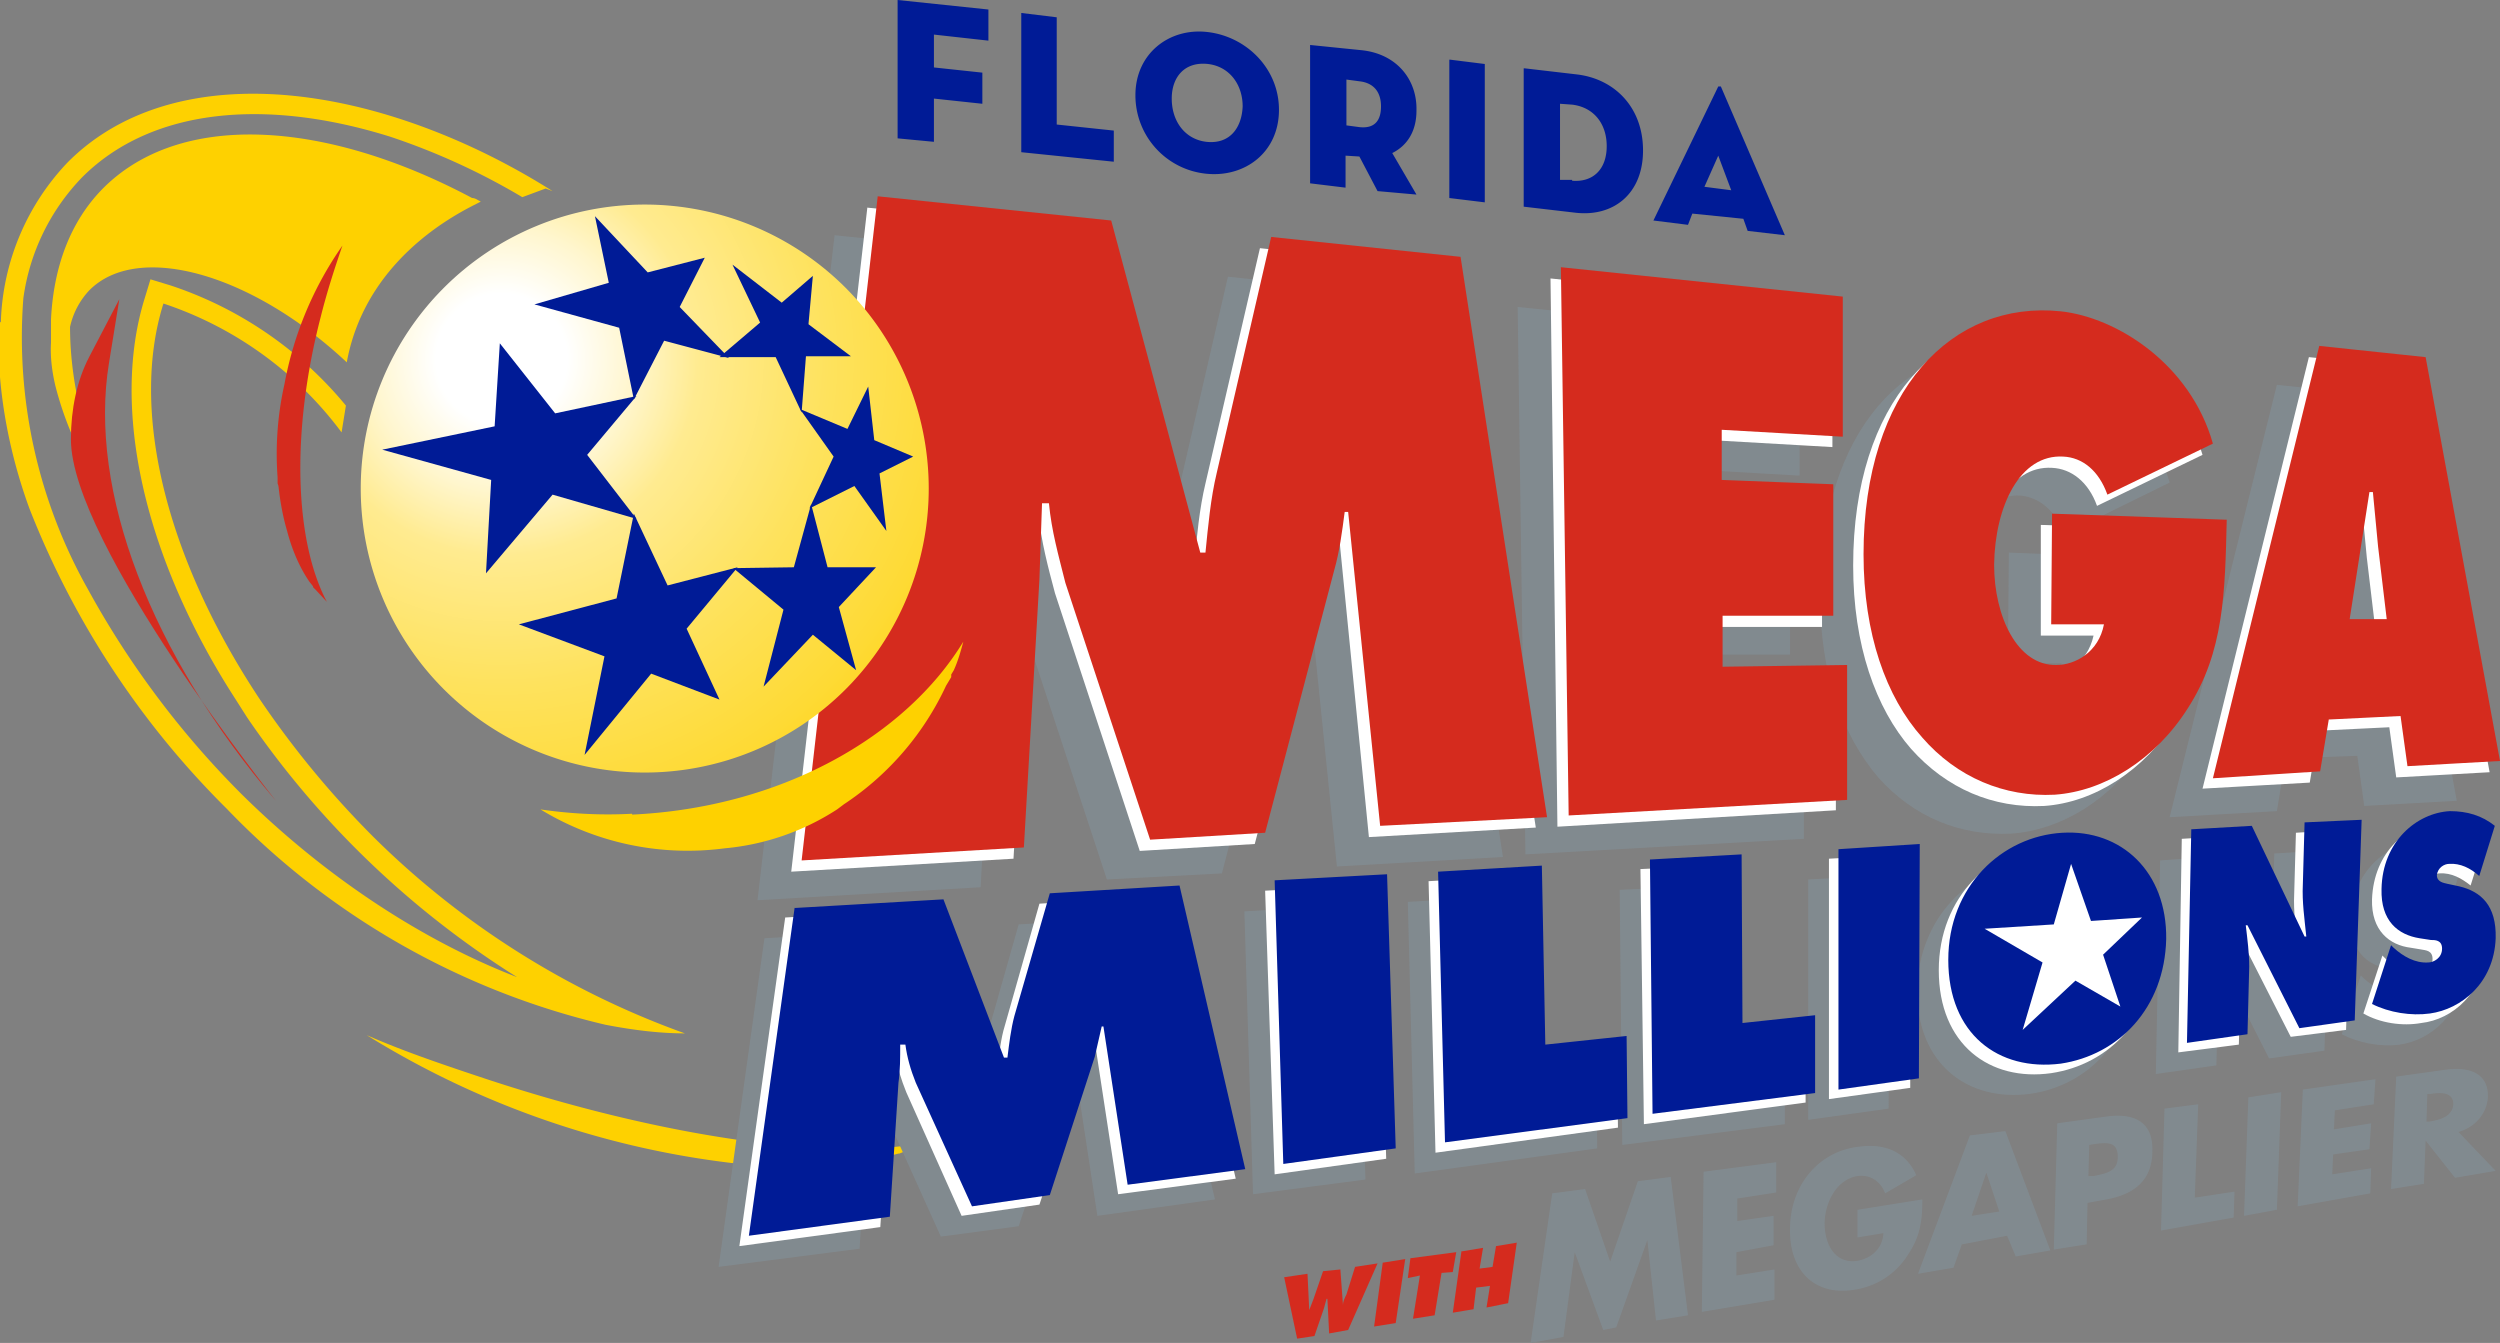 <svg viewBox="49.3 107.5 289.1 155.3" xmlns="http://www.w3.org/2000/svg"><rect x="49.3" y="107.5" width="289.1" height="155.3" fill="#808080" stroke="none"/><path fill="#FED100" d="M104.7 232c-4.5-1.5-8.9-3-13-4.8A103.3 103.3 0 0 0 134 242h1l.4.1c2.7.3 5.5.4 8 .3 3.5 0 6.5-.5 9-1.3l.8-.2h.1l.5-.2a11 11 0 0 0 2-1c-10.4 2-29.9-.6-51.1-7.7z"/><g fill="#818A8F"><path d="m145.8 134.7 27 2.8L183 176h.6c.3-3 .7-6.3 1.4-9.2l6.3-27.3 21.8 2.3 10 64.8-19.2 1.1-3.7-36.3h-.4c-.4 2.2-.7 4.5-1.3 6.7l-7.9 30.4-13.3.7-9.8-29.8c-.8-3-1.6-6-2-9l-.8-.1c0 2.9-.1 5.9-.3 8.8l-1.7 31-25.8 1.5 8.9-76.8zM224.8 143l32.6 3.3v16.2l-14-.8v5.8l12.9.5v15.2h-12.8v5.9l14.4-.2v15.6l-32.2 1.8-.9-63.4zM301.8 172.2c-.2 8.3-.4 15.2-4.5 21.8-3.8 6-9.7 9.5-15.4 9.9-5.9.3-11.3-1.9-15.4-6.5-4.1-4.8-6.8-12-6.7-21.2 0-19 10.2-29.5 22.7-28.2 6.6.8 15 6.2 17.7 15.3l-12.2 6c-1-2.8-2.9-4.3-5.1-4.5-5-.2-7.9 5.8-8 12.5 0 6 2.7 11.7 7.2 11.6 2.2 0 4.9-1.4 5.6-4.7h-6.2l.1-12.8 20.2.8zM316 183.7l2.3-14.7h.4l.6 6.3 1 8.4H316zm-2.3 11.5 8.2-.3.8 5.8 10.7-.6-8.6-46.8-12.2-1.3-12.4 50 12.4-.7 1-6.1z"/></g><g fill="#818A8F"><path d="m193.1 212.9 13.1-.8 1 31.8-13 1.7-1-32.7zM212 211.8l12-.7.5 20.8 9.4-1 .1 9.4-21.1 2.9-.8-31.4zM236.6 210.4l10.6-.5.1 19.5 8.4-.9v9l-18.8 2.4-.3-29.5zM258.4 209.2l9.4-.5-.1 27-9.3 1.3v-27.8zM284.2 216c2.6-.3 4.2 1.8 4.1 4.5 0 3-1.8 5.1-4.3 5.4-2.5.3-4.2-1.6-4.2-4.6 0-2.7 1.8-5.2 4.4-5.4zm.1-8.7c-7.1.4-13.2 6.3-13.3 14.8 0 8.6 6 12.8 13 11.9 6.7-.9 12.1-6.4 12.3-14.3.1-8-5.2-12.7-12-12.4zM299.1 207l7.1-.5 6 12.8h.3c-.2-2-.5-4-.4-6l.2-7.1 6.5-.4-.7 23.2-6.4.9-6-11.8h-.2c.2 1.6.4 3.2.3 4.8l-.2 7.8-7 1 .5-24.8zM322.3 220.3l.3.3c1.1 1 2.5 1.8 4 1.7.6-.1 1.5-.5 1.6-1.5 0-1-.8-1-1.4-1.1l-1.2-.2c-2.5-.3-4.5-2-4.5-5.6.2-5.6 4.2-8.9 8-9 2-.1 3.7.4 5.2 1.6l-1.8 5.9c-1-.9-2.2-1.6-3.6-1.5-.5 0-1.3.4-1.3 1.3s.7 1 1.2 1l1.3.4c2.6.5 4.4 2.1 4.2 5.9-.2 5.2-3.9 8.3-7.5 8.8-2.2.3-4.8-.2-6.7-1.2l2.2-6.8zM137.7 216l17.1-1 7 18.3h.4c.3-1.6.4-3.2.9-4.8l4-14.1 15-.9 7.7 32.7-13.6 1.9-2.8-18.4h-.2l-.8 3.6-5.3 16-9 1.2-6.4-14.2c-.6-1.5-1-2.9-1.3-4.4h-.5c0 1.5 0 3-.2 4.5l-1 15.5-16.3 2.1 5.3-38z"/></g><g fill="#FFF"><path d="m149.5 131.5 27 2.8 10.3 38.4h.6c.3-3.1.6-6.4 1.3-9.3l6.3-27.2 21.9 2.3 10 64.7-19.3 1.1L204 168h-.4c-.3 2.2-.6 4.5-1.2 6.7l-8 30.4-13.3.8-9.8-29.8c-.8-3-1.6-6-1.9-9.1h-.8l-.3 8.8-1.8 31-25.7 1.5 8.8-76.8zM228.6 139.7l32.6 3.4v16.1l-14-.8v5.9l12.8.5V180h-12.8v5.9l14.4-.3v15.6l-32.2 1.9-.8-63.4zM305.5 169c-.2 8.3-.3 15.2-4.5 21.7-3.8 6-9.6 9.6-15.3 10-5.9.3-11.3-2-15.4-6.6-4.1-4.7-6.7-12-6.7-21.2 0-19 10.2-29.4 22.7-28.1 6.6.7 15 6.1 17.7 15.3l-12.2 5.9c-1-2.8-3-4.3-5.2-4.4-5-.3-7.9 5.7-7.9 12.4 0 6.1 2.6 11.8 7.2 11.7 2.1 0 4.8-1.5 5.5-4.7h-6.1v-12.8l20.2.7zM319.6 180.5l2.4-14.8h.4l.6 6.3 1 8.4h-4.4zm-2.2 11.5 8.2-.4.8 5.8 10.8-.6-8.7-46.8-12.2-1.2-12.3 49.9 12.4-.7 1-6z"/></g><g fill="#D52B1E"><path d="m150.8 130.2 27 2.8 10.3 38.4h.6c.3-3 .6-6.3 1.3-9.2l6.3-27.3 21.9 2.3 10 64.8-19.3 1-3.7-36.3h-.4c-.3 2.3-.6 4.6-1.2 6.7l-8 30.4-13.3.8-9.8-29.7c-.8-3.2-1.6-6-1.9-9.2h-.8l-.3 8.8-1.8 31L142 207l8.8-76.8zM229.8 138.4l32.6 3.4V158l-14-.8v5.8l12.9.5v15.2h-12.8v5.9l14.4-.2V200l-32.2 1.8-.9-63.4zM306.8 167.6c-.2 8.4-.3 15.3-4.5 21.8-3.8 6-9.7 9.6-15.4 10-5.8.3-11.3-2-15.3-6.6-4.2-4.7-6.8-12-6.8-21.2 0-19 10.3-29.4 22.8-28.1 6.5.7 15 6.1 17.6 15.3l-12.2 5.9c-1-2.8-2.9-4.3-5.1-4.4-5-.3-7.9 5.7-8 12.5 0 6 2.7 11.7 7.2 11.6 2.2 0 4.9-1.5 5.5-4.7h-6.1l.1-12.8 20.2.7zM321 179.2l2.3-14.8h.4l.6 6.3 1 8.4H321zm-2.3 11.5 8.2-.4.8 5.8 10.7-.6-8.6-46.7-12.3-1.3-12.3 50 12.4-.8 1-6z"/></g><path fill="#FED100" d="M49.4 144.7a28 28 0 0 1 7.7-18.4c10.1-10.2 28-10.3 46.3-2a81.7 81.7 0 0 1 9.8 5.3l-.8-.3-2.7 1a78.3 78.3 0 0 0-15.3-7C80 118.8 66.8 120 58.8 128a25 25 0 0 0-6.8 14 59.4 59.4 0 0 0 7.5 33.7 104.4 104.4 0 0 0 17.7 23.6c9.7 9.6 21 17 31.9 21.2a106 106 0 0 1-31.2-30l-2.1-3.3c-10-16-13.6-32.7-9.8-45.1l.7-2.3 2.3.7a44.3 44.3 0 0 1 20.3 13.9l-.5 3.1a42.3 42.3 0 0 0-20.6-14.9c-3.9 12.4.3 29.4 11.1 45.7a108.7 108.7 0 0 0 13.2 16 98.3 98.3 0 0 0 36 22.7c-3 0-6.1-.4-9.2-1A88.8 88.8 0 0 1 75.5 201a100.4 100.4 0 0 1-22.8-34.7c-1.9-5.2-3-10.4-3.4-15.2v-6.3z"/><path fill="#FED100" d="M55.2 144.4c.3-6 2.2-11.2 5.9-15 8.9-9.1 25.7-8.1 42.8 1 .4 0 .7.3 1 .4-.7.5-13.1 5.5-15.5 18.6-11-10.3-24.2-14-29.8-8.3a9 9 0 0 0-2.2 4.2c0 3.5.5 7.3 1.6 11.3.8 3 2 6.3 3.5 9.5a38.5 38.5 0 0 1-6.8-14c-.4-1.7-.6-3.4-.5-5v-2.7z"/><path fill="#D52B1E" d="m59.6 148.8 3.5-6.7-1.2 7.4c-2.4 14.7 4.8 33.6 19.3 50.6 0 0-23.7-29.7-23.7-41.8 0-3.5.7-6.8 2.1-9.5z"/><path fill="#FED100" d="M122.4 201.6c-3.6.2-7.2 0-10.6-.5a32.7 32.7 0 0 0 21.3 4.5 28.6 28.6 0 0 0 13-4.5l.8-.6.3-.2a33.2 33.2 0 0 0 11.5-13.5l.6-1v-.3l.3-.5c.5-1.1.8-2.2 1.1-3.3-6.7 11-21.1 19.2-38.3 20z"/><path fill="#D52B1E" d="M86.4 144.1c.7-2.8 1.6-5.6 2.5-8.2a40.8 40.8 0 0 0-6.7 16 36.8 36.8 0 0 0-.8 10.8v.7l.1.3c.2 1.8.5 3.5 1 5.2.6 2.3 1.5 4.3 2.6 5.9l.4.5v.1l.3.3 1.3 1.4c-3.7-7-4.2-19.5-.7-33z"/><g fill="#FFF"><path d="m195.6 210.5 13-.7 1 31.7-12.9 1.8-1.1-32.8zM214.5 209.4l12-.7.4 20.8 9.4-1 .1 9.4-21.1 2.9-.8-31.4zM239 208l10.6-.5.2 19.5 8.3-1v9l-18.7 2.5-.4-29.5zM260.8 206.8l9.4-.5v27l-9.4 1.3v-27.8zM286.6 213.5c2.7-.2 4.2 2 4.2 4.6 0 3-1.8 5.1-4.3 5.4-2.5.3-4.3-1.6-4.2-4.6 0-2.7 1.7-5.2 4.3-5.4zm.2-8.5c-7.2.4-13.3 6.2-13.3 14.7 0 8.6 5.9 12.9 13 11.9 6.7-1 12-6.4 12.2-14.4.2-7.8-5.1-12.6-12-12.2zM301.6 204.5l7.1-.4 6 12.8h.3c-.2-2-.5-4-.4-6l.2-7.1 6.5-.4-.7 23.2-6.4.8-6-11.8h-.2c.2 1.7.4 3.3.4 4.9l-.2 7.8-7 .9.4-24.7zM324.8 218l.3.3c1 1 2.4 1.8 3.9 1.6.6 0 1.6-.5 1.6-1.5s-.8-1-1.3-1.1l-1.2-.2c-2.5-.3-4.6-2-4.5-5.6.2-5.5 4.1-8.8 8-9 1.9 0 3.6.4 5.2 1.7l-1.8 5.7c-1-.8-2.2-1.5-3.6-1.4-.5 0-1.3.4-1.3 1.3s.7.9 1.2 1l1.3.3c2.6.6 4.4 2.2 4.2 6-.2 5.2-3.9 8.3-7.5 8.7-2.2.4-4.8 0-6.7-1.1l2.2-6.7zM140.1 213.6l17.2-1 7 18.3h.3c.3-1.6.4-3.2.9-4.8l4-14.1 15.1-.9 7.6 32.7-13.6 1.8-2.8-18.3h-.2l-.8 3.5-5.3 16-9 1.3-6.4-14.3c-.6-1.5-1-2.8-1.3-4.3h-.5c0 1.4 0 3-.2 4.4l-1 15.5-16.3 2.2 5.3-38z"/></g><g fill="#001B96"><path d="m196.7 209.3 13-.7 1 31.7-13 1.8-1-32.8zM215.6 208.3l12-.7.4 20.7 9.4-1 .1 9.5-21.1 2.8-.8-31.3zM240 206.9l10.7-.6.1 19.5 8.4-.9v9l-18.8 2.4-.3-29.4zM261.9 205.7l9.4-.6-.1 27.1-9.3 1.3v-27.8zM302.7 203.4l7-.4 6.1 12.8h.2c-.2-2-.5-4-.4-6l.2-7.2 6.6-.3-.8 23.2-6.4.9-6-11.9h-.2c.2 1.7.4 3.2.4 4.8l-.2 7.8-7 1 .5-24.7zM325.8 216.8l.3.3c1.1 1 2.5 1.8 4 1.7.6 0 1.6-.5 1.6-1.6 0-1-.8-1-1.3-1l-1.3-.2c-2.5-.4-4.5-2-4.4-5.7.1-5.5 4.1-8.8 7.9-9 2 0 3.7.5 5.2 1.7l-1.8 5.8c-1-.9-2.2-1.5-3.5-1.4-.5 0-1.3.4-1.4 1.3 0 .8.8.9 1.2 1l1.4.3c2.5.6 4.3 2.2 4.2 6-.2 5.2-4 8.2-7.6 8.7-2.2.3-4.7-.1-6.7-1.1l2.2-6.8zM141.2 212.5l17.2-1 7 18.3h.4c.2-1.6.4-3.3.8-4.8l4.1-14.2 15-.9 7.6 32.8-13.6 1.8-2.8-18.3h-.2l-.8 3.5-5.2 16-9 1.3-6.5-14.3c-.6-1.5-1-2.9-1.2-4.4h-.6c0 1.5 0 3-.2 4.4l-1 15.5-16.3 2.2 5.3-38zM287.8 203.8c-7 .4-13.2 6.2-13.2 14.7 0 8.6 5.8 12.9 13 12 6.7-1 12-6.4 12.2-14.4.1-7.8-5.2-12.7-12-12.3z"/></g><path fill="#FFF" d="m286.8 214.4 2-7 2.3 6.6 5.9-.4-4.5 4.3 2 6-5.2-3-6.1 5.7 2.3-7.8-6.7-3.9z"/><g transform="matrix(.445 0 0 .445 60 60.4)"><radialGradient id="a" cx="146.9" cy="125" r="131.6" gradientTransform="translate(-83.8 37.4) scale(1.294)" gradientUnits="userSpaceOnUse"><stop offset=".1" stop-color="#fff"/><stop offset=".2" stop-color="#fff6ce"/><stop offset=".3" stop-color="#ffeb90"/><stop offset=".5" stop-color="#fee25d"/><stop offset=".7" stop-color="#feda35"/><stop offset=".8" stop-color="#fed518"/><stop offset=".9" stop-color="#fed206"/><stop offset="1" stop-color="#fed100"/></radialGradient><path fill="url(#a)" d="M217.3 232.8a73.8 73.8 0 1 1-147.6 0 73.8 73.8 0 0 1 147.6 0z"/></g><g fill="#001B96"><path d="m142.8 145 4.9 3.7h-5.2l-.5 6.5-3-6.4h-6.5l4.7-4-3.2-6.7 5.7 4.4 3.6-3.1-.5 5.5z"/><path d="m151 162.2.8 6.7-3.7-5.2-5.2 2.6 2.8-6-3.9-5.5 5.5 2.3 2.4-4.9.7 6.2 4.5 1.9-4 2z"/><path d="m143.3 180.9-5.7 6 2.3-8.9-5.8-4.8 7-.1 2-7.3 1.9 7.3h5.6l-4.3 4.6 2 7.3-5-4.1z"/><path d="m119.2 183.4-9.9-3.7 11.3-3 2-9.8 3.9 8.3 8.1-2.1-5.9 7.1 3.8 8.2-7.9-3-7.7 9.4 2.3-11.4z"/><path d="m106.5 156.8.6-9.6 6.4 8.1 9.4-2-5.7 6.8 5.7 7.4-9.7-2.8-7.7 9.1.6-10.8-12.6-3.5 13-2.7z"/><path d="m124.2 139 6.6-1.7-2.9 5.7 5.7 5.9-7.5-2-3.5 6.8-1.7-8.3-9.8-2.7 8.6-2.5-1.6-7.7 6.1 6.5z"/></g><g fill="#818A8F"><path d="m228.8 245.5 3.8-.5 2.9 8.4 3.2-9.3 3.8-.5 2 16-3.7.6-1-9.3-3.6 10.1-1.5.3-3.3-9-1.3 9.8-3.8.7 2.5-17.3zM250.2 246v2.7l4.2-.6v3.4l-4.3.8v2.7l4.4-.7v3.5l-8.4 1.4.2-16.2 8.4-1.1v3.5l-4.5.7zM271.6 246.2c0 2.3-.2 4.2-1.6 6.3a8.8 8.8 0 0 1-6 4.1c-4.7.9-7.8-2-7.7-7 0-5 3.3-9 8-9.5 3-.4 5.4.6 6.6 3.3l-3.6 2.1c-.5-1.3-1.6-2.2-3.2-2-2.5.4-3.8 3.2-3.8 5.5 0 2.5 1.3 4.7 3.8 4.3 1.6-.3 2.9-1.4 3-3.2l-3 .5v-3.2l7.5-1.2zM276.2 251.3l-1 2.8-4.1.7 6-16 4.1-.5 5.2 13.8-4 .7-1-2.4-5.2 1zm2.8-8.2-1.7 5 3.2-.5-1.5-4.5zM287.2 237.4l5.8-.8c3.2-.4 5.3.7 5.2 4 0 3.3-2 5-5.3 5.6l-2.2.4-.1 4.8-3.8.6.4-14.6zm3.6 6.1h.6c1.4-.3 2.8-.5 2.8-2.2 0-1.8-1.2-1.7-2.7-1.5l-.6.1-.1 3.6zM303.1 246l4.6-.7-.1 3-8.4 1.5.4-14.1 3.9-.5-.4 10.9zM312.6 247.4l-3.8.7.5-13.7 3.8-.6-.5 13.6zM319.3 235.9l-.1 2.2 4.3-.7-.2 3-4.2.6-.1 2.3 4.5-.7-.1 2.9-8.4 1.5.6-13.5 8.4-1.2-.2 2.9-4.5.7zM337.9 242.9l-4.7.8-3.4-4.3-.2 5-3.8.6.6-13 5.7-.8c2.9-.4 5 .5 4.9 3.2-.1 1.7-1.3 3.4-3.4 4l4.3 4.5zm-8-5.7h.3c1.3-.2 2.7-.6 2.8-2 0-1.4-1.4-1.4-2.6-1.2h-.4l-.1 3.2z"/></g><g fill="#D52B1E"><path d="m200.5 254.8.2 4.2.5-1.3 1.1-3.2 2-.2.3 4.1c0-.4.2-.8.4-1.2l1-3.2 2.6-.4-3.4 7.7-2.2.4-.2-4h-.1l-.3 1.1-1.1 3.2-2 .3-1.5-7.1 2.7-.4zM209.3 253.5l2.5-.4-1.1 7.4-2.5.4 1-7.4zM212.4 253l5.3-.7-.4 2.3-1.3.1-.8 4.9-2.5.4.8-5-1.4.3.3-2.3zM218.4 252.2l2.4-.4-.4 2.4 1.5-.2.4-2.4 2.4-.4-1 7-2.5.5.4-2.5-1.6.2-.3 2.5-2.4.4 1-7.1z"/></g><g fill="#001B96"><path d="m153.1 107.5 10.5 1.1v3.6l-6.3-.7v3.8l5.6.6v3.6l-5.6-.6v5l-4.2-.4v-16zM167.4 109l4.1.5v12.4l6.6.7v3.6l-10.7-1.1v-16zM180.6 118.5c0-4.8 3.9-7.8 8.3-7.3 4.5.5 8.3 4.2 8.3 9 0 4.9-3.9 7.8-8.3 7.4a9.1 9.1 0 0 1-8.3-9.1zm12.4 1.3c0-2.5-1.5-4.6-4-4.9-2.7-.3-4.2 1.5-4.2 4 0 2.6 1.5 4.7 4 5 2.7.3 4.1-1.6 4.2-4.1zM213.1 130l-4.5-.4-2.1-4-1.6-.1v3.7l-4.1-.5v-16l5.9.6c4.1.4 6.5 3.4 6.4 7 0 2.3-1 4-2.8 4.9l2.8 4.8zm-6.6-7.8c1.8.2 2.5-.8 2.5-2.4 0-1.5-.7-2.7-2.5-2.9l-1.5-.2v5.3l1.5.2zM217 114.4l4 .5v16l-4.1-.5v-16zM225.6 115.4l6 .7c4.4.5 7.7 3.8 7.7 8.8 0 5-3.4 7.7-7.8 7.2l-6-.7v-16zm5.5 13c2.4.2 4-1.3 4-4 0-2.6-1.5-4.5-4-4.8l-1.4-.1v8.8h1.4zM244.5 133.5l-4-.5 7.5-15.5h.3l7.4 17.2-4.3-.5-.5-1.4-5.9-.6-.5 1.3zm3.5-8-1.6 3.6 3.1.4-1.5-4z"/></g></svg>